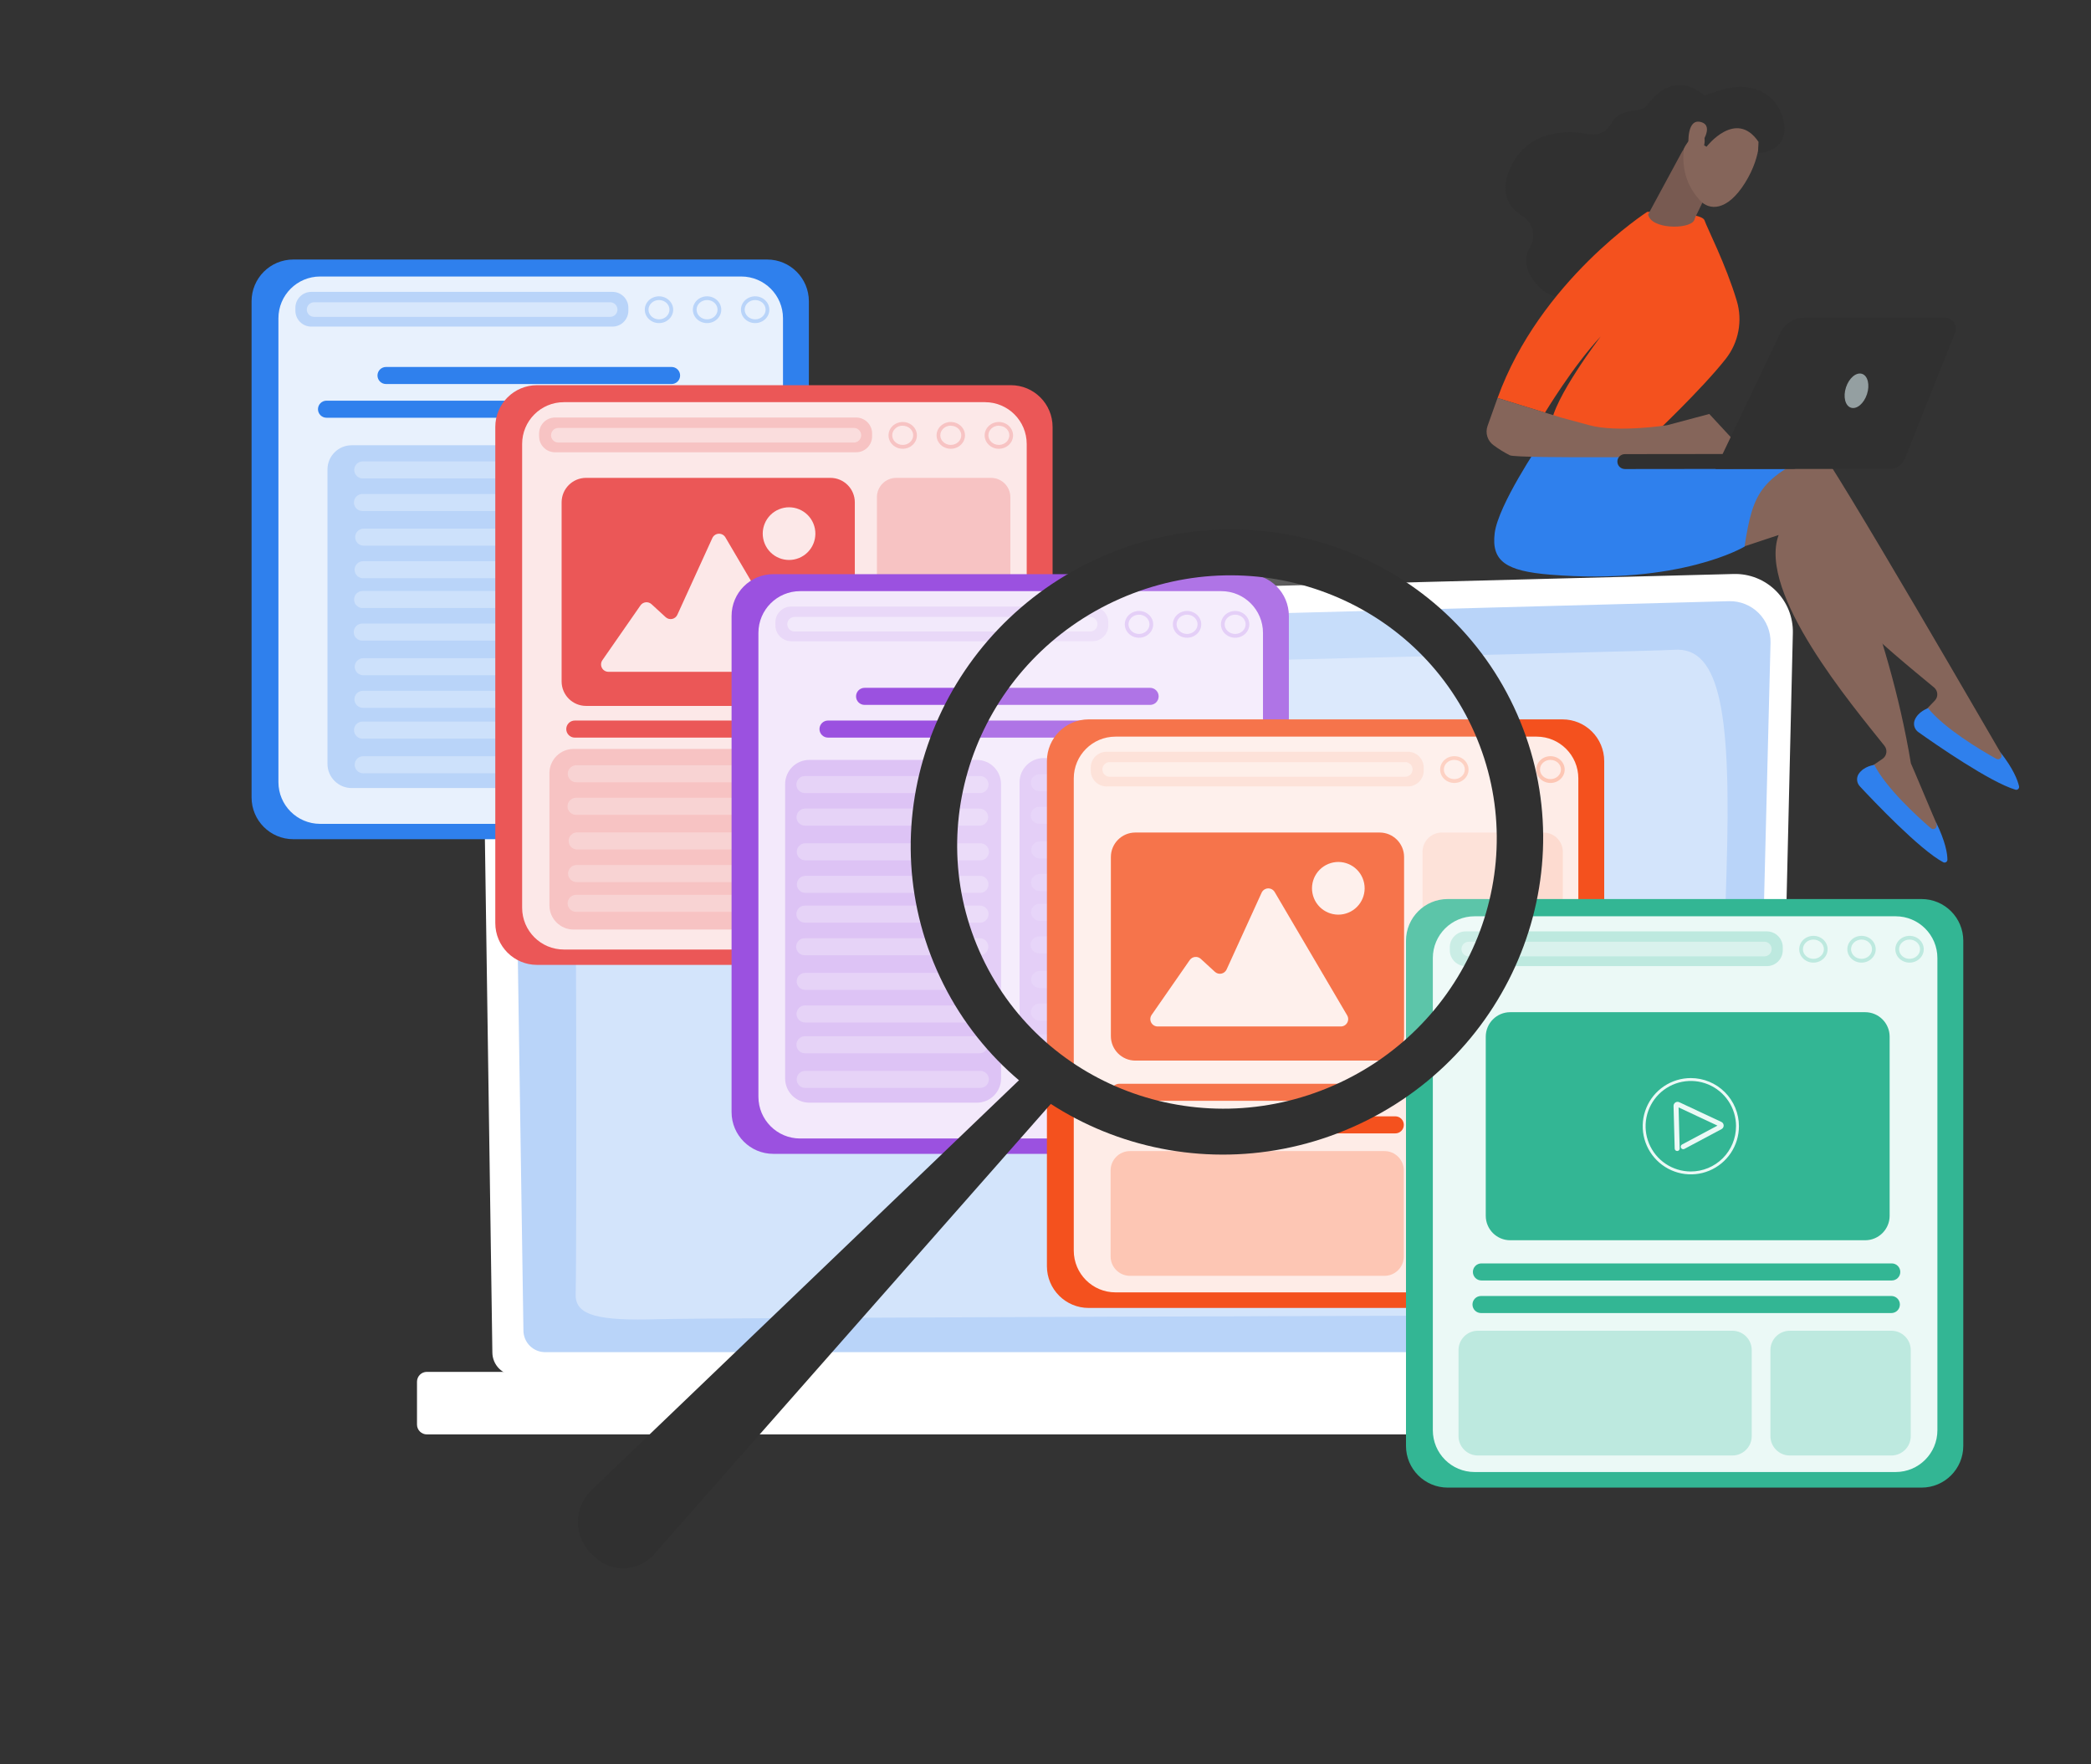 <?xml version="1.0" encoding="UTF-8" standalone="no"?>
<!DOCTYPE svg PUBLIC "-//W3C//DTD SVG 1.1//EN" "http://www.w3.org/Graphics/SVG/1.1/DTD/svg11.dtd">
<svg width="100%" height="100%" viewBox="0 0 640 540" version="1.1" xmlns="http://www.w3.org/2000/svg" xmlns:xlink="http://www.w3.org/1999/xlink" xml:space="preserve" xmlns:serif="http://www.serif.com/" style="fill-rule:evenodd;clip-rule:evenodd;stroke-linejoin:round;stroke-miterlimit:2;">
    <rect x="0" y="0" width="640" height="540" fill="#333333" stroke="none"/>
    <rect id="Artboard1" x="0" y="0" width="640" height="540" style="fill:none;"/>
    <g id="Artboard11" serif:id="Artboard1">
        <g>
            <g>
                <path d="M543.552,413.939C543.545,415.795 542.804,417.574 541.491,418.886C540.179,420.198 538.4,420.937 536.545,420.942L157.705,420.942C155.849,420.937 154.072,420.198 152.759,418.886C151.447,417.574 150.707,415.795 150.7,413.939L147.531,196.072C147.531,192.222 152.067,184.7 160.379,185.266L530.631,175.678C533.022,175.615 535.401,176.038 537.624,176.923C539.846,177.808 541.866,179.136 543.56,180.826C545.254,182.516 546.587,184.533 547.479,186.755C548.37,188.976 548.801,191.356 548.745,193.749L543.552,413.939Z" style="fill:white;fill-rule:nonzero;"/>
            </g>
            <path d="M536.626,407.218C536.622,408.976 535.923,410.66 534.681,411.903C533.44,413.146 531.758,413.847 530.002,413.853L166.834,413.853C165.078,413.848 163.396,413.147 162.154,411.905C160.913,410.662 160.213,408.979 160.207,407.221L157.232,209.447C157.583,197.545 168.01,193.269 174.33,193.531L529.18,184.002C530.861,183.958 532.534,184.256 534.096,184.879C535.658,185.501 537.078,186.435 538.268,187.623C539.459,188.812 540.396,190.23 541.022,191.791C541.648,193.353 541.95,195.026 541.91,196.708L536.626,407.218Z" style="fill:rgb(185,212,249);fill-rule:nonzero;"/>
            <path d="M163.546,273.484C163.414,273.483 163.289,273.43 163.195,273.338C163.102,273.245 163.049,273.12 163.048,272.988L162.146,211.557C162.164,207.466 163.422,204.189 165.89,201.831C170.376,197.528 177.398,197.746 177.698,197.757L291.02,194.713C291.085,194.711 291.151,194.722 291.212,194.746C291.274,194.769 291.33,194.805 291.377,194.85C291.425,194.895 291.464,194.95 291.49,195.01C291.517,195.07 291.532,195.135 291.533,195.201C291.535,195.266 291.524,195.332 291.5,195.393C291.477,195.455 291.441,195.511 291.396,195.559C291.351,195.607 291.297,195.645 291.237,195.672C291.177,195.698 291.112,195.713 291.046,195.715L177.695,198.757C177.38,198.742 170.765,198.542 166.582,202.556C164.32,204.725 163.163,207.752 163.145,211.552L164.046,272.965C164.047,273.031 164.036,273.096 164.012,273.157C163.987,273.218 163.952,273.274 163.906,273.322C163.86,273.369 163.806,273.407 163.745,273.433C163.685,273.459 163.62,273.474 163.554,273.475L163.546,273.484Z" style="fill:white;fill-rule:nonzero;"/>
            <path d="M176.197,396.245C176.577,379.898 176.436,235.146 175.499,222.64C174.563,210.134 194.017,207.794 223.889,206.388C253.761,204.982 505.805,199.411 512.294,198.883C526.882,197.704 529.901,219.516 528.443,266.884C527.345,302.472 525.528,361.094 524.691,388.051C524.573,391.911 522.959,395.573 520.192,398.264C517.424,400.954 513.72,402.463 509.861,402.47C449.209,402.635 216.75,403.301 201.274,403.764C183.466,404.298 176.047,402.727 176.197,396.245Z" style="fill:white;fill-opacity:0.37;fill-rule:nonzero;"/>
            <g>
                <path d="M571.252,419.884L130.653,419.884C128.984,419.884 127.631,421.238 127.631,422.908L127.631,436.003C127.631,437.673 128.984,439.027 130.653,439.027L571.252,439.027C572.921,439.027 574.274,437.673 574.274,436.003L574.274,422.908C574.274,421.238 572.921,419.884 571.252,419.884Z" style="fill:white;fill-rule:nonzero;"/>
            </g>
            <path d="M234.8,79.429L89.774,79.429C82.719,79.429 77,85.152 77,92.212L77,244.071C77,251.131 82.719,256.854 89.774,256.854L234.8,256.854C241.855,256.854 247.574,251.131 247.574,244.071L247.574,92.212C247.574,85.152 241.855,79.429 234.8,79.429Z" style="fill:rgb(47,128,237);fill-rule:nonzero;"/>
            <path d="M226.879,84.628L97.991,84.628C90.936,84.628 85.217,90.351 85.217,97.411L85.217,239.373C85.217,246.433 90.936,252.156 97.991,252.156L226.879,252.156C233.934,252.156 239.653,246.433 239.653,239.373L239.653,97.411C239.653,90.351 233.934,84.628 226.879,84.628Z" style="fill:rgb(232,241,253);fill-rule:nonzero;"/>
            <path d="M187.458,89.332L95.279,89.332C92.59,89.332 90.41,91.514 90.41,94.205L90.41,95.092C90.41,97.783 92.59,99.964 95.279,99.964L187.458,99.964C190.147,99.964 192.327,97.783 192.327,95.092L192.327,94.205C192.327,91.514 190.147,89.332 187.458,89.332Z" style="fill:rgb(185,212,249);fill-rule:nonzero;"/>
            <path d="M201.699,98.891C199.301,98.891 197.352,97.052 197.352,94.791C197.352,92.53 199.301,90.694 201.699,90.694C204.097,90.694 206.046,92.533 206.046,94.791C206.046,97.049 204.097,98.891 201.699,98.891ZM201.699,91.832C199.932,91.832 198.491,93.161 198.491,94.779C198.491,96.397 199.932,97.742 201.699,97.742C203.466,97.742 204.909,96.412 204.909,94.779C204.909,93.146 203.469,91.832 201.699,91.832Z" style="fill:rgb(185,212,249);fill-rule:nonzero;"/>
            <path d="M216.414,98.891C214.016,98.891 212.066,97.052 212.066,94.791C212.066,92.53 214.016,90.694 216.414,90.694C218.811,90.694 220.761,92.533 220.761,94.791C220.761,97.049 218.811,98.891 216.414,98.891ZM216.414,91.832C214.647,91.832 213.206,93.161 213.206,94.779C213.206,96.397 214.644,97.742 216.414,97.742C218.184,97.742 219.621,96.412 219.621,94.779C219.621,93.146 218.184,91.832 216.414,91.832Z" style="fill:rgb(185,212,249);fill-rule:nonzero;"/>
            <path d="M231.131,98.891C228.733,98.891 226.783,97.052 226.783,94.791C226.783,92.53 228.733,90.694 231.131,90.694C233.528,90.694 235.478,92.533 235.478,94.791C235.478,97.049 233.528,98.891 231.131,98.891ZM231.131,91.832C229.363,91.832 227.92,93.161 227.92,94.779C227.92,96.397 229.36,97.742 231.131,97.742C232.901,97.742 234.338,96.412 234.338,94.779C234.338,93.146 232.901,91.832 231.131,91.832Z" style="fill:rgb(185,212,249);fill-rule:nonzero;"/>
            <path d="M186.675,96.984L96.219,96.984C95.919,96.995 95.62,96.945 95.339,96.838C95.058,96.73 94.802,96.567 94.586,96.359C94.37,96.15 94.198,95.9 94.08,95.623C93.963,95.347 93.902,95.049 93.902,94.748C93.902,94.448 93.963,94.15 94.08,93.874C94.198,93.597 94.37,93.347 94.586,93.138C94.802,92.929 95.058,92.766 95.339,92.659C95.62,92.552 95.919,92.502 96.219,92.513L186.675,92.513C186.975,92.502 187.275,92.552 187.555,92.659C187.836,92.766 188.092,92.929 188.308,93.138C188.524,93.347 188.696,93.597 188.814,93.874C188.931,94.15 188.992,94.448 188.992,94.748C188.992,95.049 188.931,95.347 188.814,95.623C188.696,95.9 188.524,96.15 188.308,96.359C188.092,96.567 187.836,96.73 187.555,96.838C187.275,96.945 186.975,96.995 186.675,96.984Z" style="fill:white;fill-opacity:0.43;fill-rule:nonzero;"/>
            <path d="M225.532,127.856L99.934,127.856C99.591,127.856 99.252,127.788 98.935,127.657C98.619,127.526 98.331,127.333 98.089,127.091C97.846,126.848 97.654,126.56 97.523,126.244C97.392,125.927 97.324,125.587 97.324,125.244C97.324,124.901 97.392,124.562 97.523,124.245C97.654,123.928 97.846,123.64 98.089,123.398C98.331,123.155 98.619,122.963 98.935,122.832C99.252,122.7 99.591,122.633 99.934,122.633L225.532,122.633C226.224,122.633 226.887,122.908 227.377,123.398C227.866,123.887 228.141,124.552 228.141,125.244C228.141,125.937 227.866,126.601 227.377,127.091C226.887,127.58 226.224,127.856 225.532,127.856Z" style="fill:rgb(47,128,237);fill-rule:nonzero;"/>
            <path d="M205.554,117.54L118.147,117.54C117.455,117.54 116.791,117.264 116.301,116.775C115.812,116.285 115.537,115.621 115.537,114.928C115.537,114.235 115.812,113.571 116.301,113.082C116.791,112.592 117.455,112.317 118.147,112.317L205.554,112.317C206.247,112.317 206.91,112.592 207.4,113.082C207.889,113.571 208.164,114.235 208.164,114.928C208.164,115.621 207.889,116.285 207.4,116.775C206.91,117.264 206.247,117.54 205.554,117.54Z" style="fill:rgb(47,128,237);fill-rule:nonzero;"/>
            <path d="M218.406,136.282L107.635,136.282C103.546,136.282 100.23,139.6 100.23,143.692L100.23,233.784C100.23,237.877 103.546,241.194 107.635,241.194L218.406,241.194C222.495,241.194 225.811,237.877 225.811,233.784L225.811,143.692C225.811,139.6 222.495,136.282 218.406,136.282Z" style="fill:rgb(185,212,249);fill-rule:nonzero;"/>
            <path d="M214.65,146.439L111.028,146.439C110.335,146.439 109.672,146.164 109.182,145.674C108.693,145.185 108.418,144.52 108.418,143.828C108.418,143.135 108.693,142.471 109.182,141.981C109.672,141.492 110.335,141.216 111.028,141.216L214.65,141.216C215.342,141.216 216.006,141.492 216.495,141.981C216.984,142.471 217.259,143.135 217.259,143.828C217.259,144.52 216.984,145.185 216.495,145.674C216.006,146.164 215.342,146.439 214.65,146.439Z" style="fill:rgb(232,241,253);fill-opacity:0.43;fill-rule:nonzero;"/>
            <path d="M214.55,156.414L110.934,156.414C110.242,156.414 109.578,156.138 109.089,155.649C108.599,155.159 108.324,154.495 108.324,153.802C108.324,153.109 108.599,152.445 109.089,151.956C109.578,151.466 110.242,151.191 110.934,151.191L214.55,151.191C215.242,151.191 215.906,151.466 216.395,151.956C216.885,152.445 217.16,153.109 217.16,153.802C217.16,154.495 216.885,155.159 216.395,155.649C215.906,156.138 215.242,156.414 214.55,156.414Z" style="fill:rgb(232,241,253);fill-opacity:0.43;fill-rule:nonzero;"/>
            <path d="M214.845,167.016L111.232,167.016C110.555,166.993 109.913,166.707 109.441,166.22C108.97,165.732 108.707,165.081 108.707,164.403C108.707,163.724 108.97,163.073 109.441,162.585C109.913,162.098 110.555,161.812 111.232,161.79L214.845,161.79C215.522,161.812 216.164,162.098 216.636,162.585C217.107,163.073 217.37,163.724 217.37,164.403C217.37,165.081 217.107,165.732 216.636,166.22C216.164,166.707 215.522,166.993 214.845,167.016Z" style="fill:rgb(232,241,253);fill-opacity:0.43;fill-rule:nonzero;"/>
            <path d="M214.759,176.987L111.137,176.987C110.445,176.987 109.781,176.712 109.292,176.222C108.802,175.732 108.527,175.068 108.527,174.375C108.527,173.683 108.802,173.018 109.292,172.529C109.781,172.039 110.445,171.764 111.137,171.764L214.759,171.764C215.451,171.764 216.115,172.039 216.604,172.529C217.094,173.018 217.369,173.683 217.369,174.375C217.369,175.068 217.094,175.732 216.604,176.222C216.115,176.712 215.451,176.987 214.759,176.987Z" style="fill:rgb(232,241,253);fill-opacity:0.43;fill-rule:nonzero;"/>
            <path d="M214.601,186.103L110.979,186.103C110.287,186.103 109.623,185.828 109.133,185.338C108.644,184.849 108.369,184.184 108.369,183.492C108.369,182.799 108.644,182.135 109.133,181.645C109.623,181.156 110.287,180.88 110.979,180.88L214.601,180.88C215.293,180.88 215.957,181.156 216.446,181.645C216.936,182.135 217.211,182.799 217.211,183.492C217.211,184.184 216.936,184.849 216.446,185.338C215.957,185.828 215.293,186.103 214.601,186.103Z" style="fill:rgb(232,241,253);fill-opacity:0.43;fill-rule:nonzero;"/>
            <path d="M214.505,196.075L110.871,196.075C110.179,196.075 109.515,195.799 109.026,195.31C108.537,194.82 108.262,194.156 108.262,193.463C108.262,192.77 108.537,192.106 109.026,191.616C109.515,191.127 110.179,190.852 110.871,190.852L214.505,190.852C215.197,190.852 215.861,191.127 216.351,191.616C216.84,192.106 217.115,192.77 217.115,193.463C217.115,194.156 216.84,194.82 216.351,195.31C215.861,195.799 215.197,196.075 214.505,196.075Z" style="fill:rgb(232,241,253);fill-opacity:0.43;fill-rule:nonzero;"/>
            <path d="M214.804,206.676L111.182,206.676C110.49,206.676 109.826,206.401 109.337,205.912C108.847,205.422 108.572,204.758 108.572,204.065C108.572,203.372 108.847,202.708 109.337,202.218C109.826,201.729 110.49,201.454 111.182,201.454L214.804,201.454C215.496,201.454 216.16,201.729 216.649,202.218C217.139,202.708 217.414,203.372 217.414,204.065C217.414,204.758 217.139,205.422 216.649,205.912C216.16,206.401 215.496,206.676 214.804,206.676Z" style="fill:rgb(232,241,253);fill-opacity:0.43;fill-rule:nonzero;"/>
            <path d="M214.708,216.648L111.086,216.648C110.394,216.648 109.73,216.373 109.241,215.883C108.752,215.393 108.477,214.729 108.477,214.036C108.477,213.344 108.752,212.679 109.241,212.19C109.73,211.7 110.394,211.425 111.086,211.425L214.708,211.425C215.4,211.425 216.064,211.7 216.554,212.19C217.043,212.679 217.318,213.344 217.318,214.036C217.318,214.729 217.043,215.393 216.554,215.883C216.064,216.373 215.4,216.648 214.708,216.648Z" style="fill:rgb(232,241,253);fill-opacity:0.43;fill-rule:nonzero;"/>
            <path d="M214.501,226.074L110.873,226.074C110.195,226.051 109.553,225.766 109.082,225.278C108.611,224.791 108.348,224.139 108.348,223.461C108.348,222.783 108.611,222.131 109.082,221.643C109.553,221.156 110.195,220.871 110.873,220.848L214.492,220.848C214.842,220.836 215.191,220.895 215.518,221.021C215.845,221.147 216.144,221.338 216.396,221.581C216.647,221.825 216.848,222.117 216.985,222.44C217.121,222.763 217.192,223.11 217.192,223.461C217.192,223.811 217.121,224.159 216.985,224.481C216.848,224.804 216.647,225.096 216.396,225.34C216.144,225.584 215.845,225.775 215.518,225.901C215.191,226.027 214.842,226.085 214.492,226.074L214.501,226.074Z" style="fill:rgb(232,241,253);fill-opacity:0.43;fill-rule:nonzero;"/>
            <path d="M214.797,236.673L111.166,236.673C110.474,236.673 109.81,236.398 109.321,235.908C108.832,235.418 108.557,234.754 108.557,234.061C108.557,233.369 108.832,232.704 109.321,232.215C109.81,231.725 110.474,231.45 111.166,231.45L214.785,231.45C215.478,231.45 216.141,231.725 216.631,232.215C217.12,232.704 217.395,233.369 217.395,234.061C217.395,234.754 217.12,235.418 216.631,235.908C216.141,236.398 215.478,236.673 214.785,236.673L214.797,236.673Z" style="fill:rgb(232,241,253);fill-opacity:0.43;fill-rule:nonzero;"/>
            <path d="M172.032,248.734C171.962,248.821 171.868,248.887 171.761,248.922C171.655,248.958 171.54,248.962 171.431,248.935C171.322,248.908 171.223,248.85 171.146,248.768C171.069,248.687 171.017,248.585 170.996,248.474C170.813,247.711 170.604,246.945 170.374,246.19C170.351,246.115 170.343,246.035 170.35,245.957C170.358,245.878 170.381,245.802 170.417,245.732C170.454,245.662 170.505,245.6 170.566,245.55C170.626,245.5 170.696,245.462 170.772,245.438C170.847,245.415 170.927,245.407 171.005,245.415C171.084,245.422 171.16,245.445 171.23,245.482C171.299,245.519 171.361,245.569 171.412,245.63C171.462,245.691 171.5,245.761 171.523,245.836C171.762,246.615 171.977,247.407 172.165,248.194C172.187,248.288 172.187,248.386 172.164,248.48C172.141,248.574 172.096,248.661 172.032,248.734Z" style="fill:rgb(93,156,241);fill-rule:nonzero;"/>
            <path d="M157.348,226.424C157.25,226.541 157.11,226.615 156.959,226.631C156.807,226.647 156.655,226.604 156.535,226.51C155.905,226.038 155.251,225.579 154.597,225.148C154.531,225.105 154.474,225.049 154.43,224.984C154.386,224.918 154.355,224.845 154.339,224.768C154.323,224.69 154.322,224.611 154.337,224.533C154.352,224.455 154.382,224.382 154.425,224.316C154.468,224.25 154.524,224.193 154.589,224.148C154.655,224.104 154.728,224.073 154.805,224.057C154.882,224.041 154.962,224.04 155.04,224.055C155.117,224.07 155.191,224.1 155.257,224.143C155.931,224.588 156.606,225.06 157.257,225.546C157.384,225.642 157.468,225.785 157.491,225.943C157.513,226.101 157.473,226.261 157.378,226.389L157.348,226.424Z" style="fill:rgb(93,156,241);fill-rule:nonzero;"/>
            <path d="M309.396,117.893L164.37,117.893C157.315,117.893 151.596,123.616 151.596,130.676L151.596,282.535C151.596,289.595 157.315,295.318 164.37,295.318L309.396,295.318C316.451,295.318 322.17,289.595 322.17,282.535L322.17,130.676C322.17,123.616 316.451,117.893 309.396,117.893Z" style="fill:rgb(235,87,87);fill-rule:nonzero;"/>
            <path d="M301.474,123.093L172.587,123.093C165.532,123.093 159.812,128.816 159.812,135.876L159.812,277.837C159.812,284.897 165.532,290.62 172.587,290.62L301.474,290.62C308.529,290.62 314.249,284.897 314.249,277.837L314.249,135.876C314.249,128.816 308.529,123.093 301.474,123.093Z" style="fill:rgb(252,232,232);fill-rule:nonzero;"/>
            <path d="M262.057,127.794L169.875,127.794C167.186,127.794 165.006,129.975 165.006,132.666L165.006,133.553C165.006,136.244 167.186,138.425 169.875,138.425L262.057,138.425C264.746,138.425 266.926,136.244 266.926,133.553L266.926,132.666C266.926,129.975 264.746,127.794 262.057,127.794Z" style="fill:rgb(247,195,195);fill-rule:nonzero;"/>
            <path d="M276.297,137.355C273.899,137.355 271.949,135.516 271.949,133.255C271.949,130.995 273.899,129.158 276.297,129.158C278.694,129.158 280.644,130.998 280.644,133.255C280.644,135.513 278.691,137.355 276.297,137.355ZM276.297,130.281C274.529,130.281 273.086,131.611 273.086,133.229C273.086,134.847 274.526,136.176 276.297,136.176C278.067,136.176 279.504,134.85 279.504,133.229C279.504,131.608 278.064,130.308 276.297,130.308L276.297,130.281Z" style="fill:rgb(247,195,195);fill-rule:nonzero;"/>
            <path d="M291.01,137.355C288.612,137.355 286.662,135.516 286.662,133.255C286.662,130.995 288.612,129.158 291.01,129.158C293.407,129.158 295.357,130.998 295.357,133.255C295.357,135.513 293.407,137.355 291.01,137.355ZM291.01,130.281C289.242,130.281 287.802,131.611 287.802,133.229C287.802,134.847 289.242,136.176 291.01,136.176C292.777,136.176 294.22,134.85 294.22,133.229C294.22,131.608 292.78,130.308 291.01,130.308L291.01,130.281Z" style="fill:rgb(247,195,195);fill-rule:nonzero;"/>
            <path d="M305.724,137.355C303.327,137.355 301.377,135.516 301.377,133.255C301.377,130.995 303.327,129.158 305.724,129.158C308.122,129.158 310.072,130.998 310.072,133.255C310.072,135.513 308.122,137.355 305.724,137.355ZM305.724,130.281C303.957,130.281 302.517,131.611 302.517,133.229C302.517,134.847 303.957,136.176 305.724,136.176C307.492,136.176 308.935,134.85 308.935,133.229C308.935,131.608 307.495,130.308 305.724,130.308L305.724,130.281Z" style="fill:rgb(247,195,195);fill-rule:nonzero;"/>
            <path d="M261.271,135.448L170.815,135.448C170.236,135.427 169.688,135.182 169.287,134.766C168.885,134.349 168.66,133.792 168.66,133.213C168.66,132.633 168.885,132.077 169.287,131.66C169.688,131.243 170.236,130.998 170.815,130.977L261.271,130.977C261.571,130.966 261.87,131.016 262.151,131.123C262.431,131.231 262.687,131.394 262.904,131.602C263.12,131.811 263.292,132.061 263.409,132.338C263.527,132.614 263.587,132.912 263.587,133.213C263.587,133.513 263.527,133.811 263.409,134.087C263.292,134.364 263.12,134.614 262.904,134.823C262.687,135.032 262.431,135.195 262.151,135.302C261.87,135.409 261.571,135.459 261.271,135.448Z" style="fill:white;fill-opacity:0.43;fill-rule:nonzero;"/>
            <path d="M257.706,229.224L175.571,229.224C171.481,229.224 168.166,232.542 168.166,236.634L168.166,277.097C168.166,281.189 171.481,284.507 175.571,284.507L257.706,284.507C261.796,284.507 265.111,281.189 265.111,277.097L265.111,236.634C265.111,232.542 261.796,229.224 257.706,229.224Z" style="fill:rgb(247,195,195);fill-rule:nonzero;"/>
            <path d="M260.001,239.429L176.387,239.429C175.695,239.429 175.031,239.153 174.542,238.664C174.052,238.174 173.777,237.51 173.777,236.817C173.777,236.125 174.052,235.46 174.542,234.971C175.031,234.481 175.695,234.206 176.387,234.206L260.001,234.206C260.693,234.206 261.357,234.481 261.846,234.971C262.336,235.46 262.611,236.125 262.611,236.817C262.611,237.51 262.336,238.174 261.846,238.664C261.357,239.153 260.693,239.429 260.001,239.429Z" style="fill:rgb(252,232,232);fill-opacity:0.43;fill-rule:nonzero;"/>
            <path d="M259.925,249.403L176.311,249.403C175.619,249.403 174.955,249.128 174.466,248.638C173.976,248.148 173.701,247.484 173.701,246.791C173.701,246.099 173.976,245.435 174.466,244.945C174.955,244.455 175.619,244.18 176.311,244.18L259.925,244.18C260.617,244.18 261.281,244.455 261.77,244.945C262.259,245.435 262.534,246.099 262.534,246.791C262.534,247.484 262.259,248.148 261.77,248.638C261.281,249.128 260.617,249.403 259.925,249.403Z" style="fill:rgb(252,232,232);fill-opacity:0.43;fill-rule:nonzero;"/>
            <path d="M260.165,259.996L176.554,259.996C175.877,259.973 175.235,259.688 174.764,259.2C174.293,258.713 174.029,258.061 174.029,257.383C174.029,256.705 174.293,256.053 174.764,255.566C175.235,255.078 175.877,254.793 176.554,254.77L260.165,254.77C260.515,254.758 260.865,254.817 261.192,254.943C261.519,255.069 261.817,255.26 262.069,255.504C262.321,255.747 262.521,256.039 262.658,256.362C262.795,256.685 262.866,257.032 262.866,257.383C262.866,257.734 262.795,258.081 262.658,258.404C262.521,258.727 262.321,259.019 262.069,259.263C261.817,259.506 261.519,259.697 261.192,259.823C260.865,259.949 260.515,260.008 260.165,259.996Z" style="fill:rgb(252,232,232);fill-opacity:0.43;fill-rule:nonzero;"/>
            <path d="M260.089,269.976L176.475,269.976C175.783,269.976 175.119,269.701 174.63,269.211C174.14,268.721 173.865,268.057 173.865,267.365C173.865,266.672 174.14,266.008 174.63,265.518C175.119,265.028 175.783,264.753 176.475,264.753L260.089,264.753C260.781,264.753 261.445,265.028 261.934,265.518C262.424,266.008 262.698,266.672 262.698,267.365C262.698,268.057 262.424,268.721 261.934,269.211C261.445,269.701 260.781,269.976 260.089,269.976Z" style="fill:rgb(252,232,232);fill-opacity:0.43;fill-rule:nonzero;"/>
            <path d="M259.96,279.093L176.346,279.093C175.654,279.093 174.99,278.817 174.501,278.328C174.011,277.838 173.736,277.174 173.736,276.481C173.736,275.788 174.011,275.124 174.501,274.635C174.99,274.145 175.654,273.87 176.346,273.87L259.96,273.87C260.652,273.87 261.316,274.145 261.805,274.635C262.295,275.124 262.57,275.788 262.57,276.481C262.57,277.174 262.295,277.838 261.805,278.328C261.316,278.817 260.652,279.093 259.96,279.093Z" style="fill:rgb(252,232,232);fill-opacity:0.43;fill-rule:nonzero;"/>
            <path d="M303.319,146.257L274.322,146.257C271.05,146.257 268.398,148.91 268.398,152.184L268.398,195.768C268.398,199.042 271.05,201.695 274.322,201.695L303.319,201.695C306.59,201.695 309.242,199.042 309.242,195.768L309.242,152.184C309.242,148.91 306.59,146.257 303.319,146.257Z" style="fill:rgb(247,195,195);fill-rule:nonzero;"/>
            <path d="M303.319,206.606L274.322,206.606C271.05,206.606 268.398,209.259 268.398,212.533L268.398,278.58C268.398,281.853 271.05,284.507 274.322,284.507L303.319,284.507C306.59,284.507 309.242,281.853 309.242,278.58L309.242,212.533C309.242,209.259 306.59,206.606 303.319,206.606Z" style="fill:rgb(232,241,253);fill-rule:nonzero;"/>
            <path d="M259.027,225.758L175.928,225.758C175.236,225.758 174.572,225.483 174.083,224.993C173.593,224.504 173.318,223.839 173.318,223.147C173.318,222.454 173.593,221.79 174.083,221.3C174.572,220.811 175.236,220.535 175.928,220.535L259.027,220.535C259.719,220.535 260.382,220.811 260.872,221.3C261.361,221.79 261.636,222.454 261.636,223.147C261.636,223.839 261.361,224.504 260.872,224.993C260.382,225.483 259.719,225.758 259.027,225.758Z" style="fill:rgb(235,87,87);fill-rule:nonzero;"/>
            <path d="M254.148,146.257L179.385,146.257C175.248,146.257 171.895,149.612 171.895,153.752L171.895,208.563C171.895,212.702 175.248,216.058 179.385,216.058L254.148,216.058C258.284,216.058 261.638,212.702 261.638,208.563L261.638,153.752C261.638,149.612 258.284,146.257 254.148,146.257Z" style="fill:rgb(235,87,87);fill-rule:nonzero;"/>
            <path d="M186.224,205.618L242.272,205.618C242.669,205.618 243.06,205.512 243.403,205.312C243.747,205.112 244.031,204.825 244.229,204.479C244.426,204.134 244.529,203.743 244.526,203.345C244.524,202.947 244.417,202.557 244.216,202.214L222.025,164.469C221.817,164.113 221.514,163.821 221.151,163.625C220.788,163.429 220.378,163.337 219.966,163.358C219.554,163.379 219.155,163.514 218.814,163.746C218.473,163.978 218.202,164.3 218.031,164.675L207.316,188.169C207.168,188.494 206.946,188.778 206.668,189C206.389,189.221 206.062,189.374 205.713,189.445C205.364,189.515 205.003,189.502 204.661,189.407C204.318,189.311 204.002,189.136 203.74,188.894L199.408,184.918C199.17,184.701 198.889,184.537 198.583,184.437C198.277,184.338 197.953,184.305 197.633,184.34C197.313,184.376 197.004,184.48 196.728,184.645C196.451,184.809 196.213,185.031 196.029,185.296L184.371,202.07C184.137,202.408 183.999,202.805 183.973,203.217C183.947,203.628 184.035,204.039 184.226,204.404C184.416,204.77 184.703,205.076 185.056,205.29C185.408,205.504 185.812,205.618 186.224,205.618Z" style="fill:rgb(252,232,232);fill-rule:nonzero;"/>
            <path d="M244.592,170.775C248.703,169.071 250.655,164.356 248.952,160.243C247.25,156.129 242.537,154.176 238.427,155.88C234.316,157.584 232.365,162.299 234.067,166.412C235.77,170.526 240.482,172.479 244.592,170.775Z" style="fill:rgb(252,232,232);fill-rule:nonzero;"/>
            <path d="M381.714,175.731L236.688,175.731C229.633,175.731 223.914,181.454 223.914,188.514L223.914,340.373C223.914,347.433 229.633,353.156 236.688,353.156L381.714,353.156C388.769,353.156 394.488,347.433 394.488,340.373L394.488,188.514C394.488,181.454 388.769,175.731 381.714,175.731Z" style="fill:rgb(155,81,224);fill-rule:nonzero;"/>
            <path d="M373.793,180.93L244.905,180.93C237.85,180.93 232.131,186.654 232.131,193.714L232.131,335.675C232.131,342.735 237.85,348.458 244.905,348.458L373.793,348.458C380.848,348.458 386.567,342.735 386.567,335.675L386.567,193.714C386.567,186.654 380.848,180.93 373.793,180.93Z" style="fill:rgb(243,233,251);fill-rule:nonzero;"/>
            <path d="M334.372,185.632L242.193,185.632C239.504,185.632 237.324,187.813 237.324,190.504L237.324,191.391C237.324,194.082 239.504,196.263 242.193,196.263L334.372,196.263C337.061,196.263 339.241,194.082 339.241,191.391L339.241,190.504C339.241,187.813 337.061,185.632 334.372,185.632Z" style="fill:rgb(221,195,245);fill-opacity:0.43;fill-rule:nonzero;"/>
            <path d="M348.616,195.193C346.218,195.193 344.266,193.354 344.266,191.093C344.266,188.833 346.218,186.996 348.616,186.996C351.014,186.996 352.963,188.836 352.963,191.093C352.963,193.351 351.011,195.193 348.616,195.193ZM348.616,188.134C346.849,188.134 345.405,189.463 345.405,191.082C345.405,192.7 346.846,194.029 348.616,194.029C350.386,194.029 351.824,192.703 351.824,191.082C351.824,189.46 350.383,188.134 348.616,188.134Z" style="fill:rgb(221,195,245);fill-rule:nonzero;"/>
            <path d="M363.328,195.193C360.93,195.193 358.98,193.354 358.98,191.093C358.98,188.833 360.93,186.996 363.328,186.996C365.725,186.996 367.675,188.836 367.675,191.093C367.675,193.351 365.725,195.193 363.328,195.193ZM363.328,188.134C361.561,188.134 360.12,189.463 360.12,191.082C360.12,192.7 361.561,194.029 363.328,194.029C365.095,194.029 366.538,192.703 366.538,191.082C366.538,189.46 365.098,188.134 363.328,188.134Z" style="fill:rgb(221,195,245);fill-rule:nonzero;"/>
            <path d="M378.043,195.193C375.645,195.193 373.695,193.354 373.695,191.093C373.695,188.833 375.645,186.996 378.043,186.996C380.44,186.996 382.39,188.836 382.39,191.093C382.39,193.351 380.44,195.193 378.043,195.193ZM378.043,188.134C376.275,188.134 374.835,189.463 374.835,191.082C374.835,192.7 376.273,194.029 378.043,194.029C379.813,194.029 381.253,192.703 381.253,191.082C381.253,189.46 379.813,188.134 378.043,188.134Z" style="fill:rgb(221,195,245);fill-rule:nonzero;"/>
            <path d="M333.589,193.286L243.121,193.286C242.543,193.265 241.995,193.02 241.593,192.603C241.191,192.186 240.967,191.63 240.967,191.051C240.967,190.471 241.191,189.915 241.593,189.498C241.995,189.081 242.543,188.836 243.121,188.815L333.589,188.815C333.889,188.804 334.189,188.854 334.469,188.961C334.75,189.069 335.006,189.232 335.222,189.44C335.438,189.649 335.61,189.899 335.728,190.176C335.845,190.452 335.906,190.75 335.906,191.051C335.906,191.351 335.845,191.649 335.728,191.925C335.61,192.202 335.438,192.452 335.222,192.661C335.006,192.87 334.75,193.032 334.469,193.14C334.189,193.247 333.889,193.297 333.589,193.286Z" style="fill:white;fill-opacity:0.43;fill-rule:nonzero;"/>
            <path d="M365.296,225.758L253.43,225.758C252.738,225.758 252.074,225.483 251.585,224.993C251.095,224.504 250.82,223.839 250.82,223.147C250.82,222.454 251.095,221.79 251.585,221.3C252.074,220.811 252.738,220.535 253.43,220.535L365.296,220.535C365.988,220.535 366.652,220.811 367.141,221.3C367.631,221.79 367.906,222.454 367.906,223.147C367.906,223.839 367.631,224.504 367.141,224.993C366.652,225.483 365.988,225.758 365.296,225.758Z" style="fill:rgb(155,81,224);fill-rule:nonzero;"/>
            <path d="M352.023,215.746L264.621,215.746C263.929,215.746 263.265,215.471 262.776,214.981C262.287,214.491 262.012,213.827 262.012,213.134C262.012,212.442 262.287,211.778 262.776,211.288C263.265,210.798 263.929,210.523 264.621,210.523L352.023,210.523C352.715,210.523 353.379,210.798 353.868,211.288C354.358,211.778 354.633,212.442 354.633,213.134C354.633,213.827 354.358,214.491 353.868,214.981C353.379,215.471 352.715,215.746 352.023,215.746Z" style="fill:rgb(155,81,224);fill-rule:nonzero;"/>
            <path d="M298.989,232.585L247.715,232.585C243.626,232.585 240.311,235.902 240.311,239.995L240.311,330.086C240.311,334.179 243.626,337.496 247.715,337.496L298.989,337.496C303.078,337.496 306.394,334.179 306.394,330.086L306.394,239.995C306.394,235.902 303.078,232.585 298.989,232.585Z" style="fill:rgb(221,195,245);fill-rule:nonzero;"/>
            <path d="M299.966,242.742L246.36,242.742C245.668,242.742 245.004,242.466 244.514,241.977C244.025,241.487 243.75,240.823 243.75,240.13C243.75,239.438 244.025,238.773 244.514,238.284C245.004,237.794 245.668,237.519 246.36,237.519L299.966,237.519C300.658,237.519 301.322,237.794 301.811,238.284C302.301,238.773 302.576,239.438 302.576,240.13C302.576,240.823 302.301,241.487 301.811,241.977C301.322,242.466 300.658,242.742 299.966,242.742Z" style="fill:rgb(243,233,251);fill-opacity:0.43;fill-rule:nonzero;"/>
            <path d="M299.922,252.716L246.316,252.716C245.639,252.693 244.997,252.408 244.525,251.92C244.054,251.433 243.791,250.781 243.791,250.103C243.791,249.425 244.054,248.773 244.525,248.285C244.997,247.798 245.639,247.513 246.316,247.49L299.922,247.49C300.599,247.513 301.241,247.798 301.713,248.285C302.184,248.773 302.447,249.425 302.447,250.103C302.447,250.781 302.184,251.433 301.713,251.92C301.241,252.408 300.599,252.693 299.922,252.716Z" style="fill:rgb(243,233,251);fill-opacity:0.43;fill-rule:nonzero;"/>
            <path d="M300.085,263.315L246.479,263.315C245.787,263.315 245.123,263.04 244.633,262.55C244.144,262.06 243.869,261.396 243.869,260.703C243.869,260.011 244.144,259.347 244.633,258.857C245.123,258.367 245.787,258.092 246.479,258.092L300.085,258.092C300.777,258.092 301.441,258.367 301.93,258.857C302.42,259.347 302.695,260.011 302.695,260.703C302.695,261.396 302.42,262.06 301.93,262.55C301.441,263.04 300.777,263.315 300.085,263.315Z" style="fill:rgb(243,233,251);fill-opacity:0.43;fill-rule:nonzero;"/>
            <path d="M300.032,273.289L246.425,273.289C245.748,273.266 245.106,272.981 244.635,272.493C244.164,272.006 243.9,271.354 243.9,270.676C243.9,269.998 244.164,269.346 244.635,268.859C245.106,268.371 245.748,268.086 246.425,268.063L300.032,268.063C300.709,268.086 301.351,268.371 301.822,268.859C302.293,269.346 302.556,269.998 302.556,270.676C302.556,271.354 302.293,272.006 301.822,272.493C301.351,272.981 300.709,273.266 300.032,273.289Z" style="fill:rgb(243,233,251);fill-opacity:0.43;fill-rule:nonzero;"/>
            <path d="M299.966,282.397L246.36,282.397C245.668,282.397 245.004,282.122 244.514,281.632C244.025,281.142 243.75,280.478 243.75,279.785C243.75,279.093 244.025,278.428 244.514,277.939C245.004,277.449 245.668,277.174 246.36,277.174L299.966,277.174C300.658,277.174 301.322,277.449 301.811,277.939C302.301,278.428 302.576,279.093 302.576,279.785C302.576,280.478 302.301,281.142 301.811,281.632C301.322,282.122 300.658,282.397 299.966,282.397Z" style="fill:rgb(243,233,251);fill-opacity:0.43;fill-rule:nonzero;"/>
            <path d="M299.896,292.377L246.289,292.377C245.597,292.377 244.933,292.102 244.444,291.612C243.955,291.122 243.68,290.458 243.68,289.765C243.68,289.073 243.955,288.408 244.444,287.919C244.933,287.429 245.597,287.154 246.289,287.154L299.896,287.154C300.588,287.154 301.251,287.429 301.741,287.919C302.23,288.408 302.505,289.073 302.505,289.765C302.505,290.458 302.23,291.122 301.741,291.612C301.251,292.102 300.588,292.377 299.896,292.377Z" style="fill:rgb(243,233,251);fill-opacity:0.43;fill-rule:nonzero;"/>
            <path d="M300.056,302.979L246.449,302.979C245.757,302.979 245.094,302.704 244.604,302.214C244.115,301.724 243.84,301.06 243.84,300.367C243.84,299.675 244.115,299.01 244.604,298.521C245.094,298.031 245.757,297.756 246.449,297.756L300.056,297.756C300.748,297.756 301.412,298.031 301.901,298.521C302.39,299.01 302.665,299.675 302.665,300.367C302.665,301.06 302.39,301.724 301.901,302.214C301.412,302.704 300.748,302.979 300.056,302.979Z" style="fill:rgb(243,233,251);fill-opacity:0.43;fill-rule:nonzero;"/>
            <path d="M300.005,312.95L246.399,312.95C245.707,312.95 245.043,312.675 244.553,312.185C244.064,311.695 243.789,311.031 243.789,310.338C243.789,309.646 244.064,308.982 244.553,308.492C245.043,308.002 245.707,307.727 246.399,307.727L300.005,307.727C300.697,307.727 301.361,308.002 301.85,308.492C302.34,308.982 302.615,309.646 302.615,310.338C302.615,311.031 302.34,311.695 301.85,312.185C301.361,312.675 300.697,312.95 300.005,312.95Z" style="fill:rgb(243,233,251);fill-opacity:0.43;fill-rule:nonzero;"/>
            <path d="M299.893,322.376L246.287,322.376C245.609,322.353 244.967,322.068 244.496,321.58C244.025,321.093 243.762,320.441 243.762,319.763C243.762,319.085 244.025,318.433 244.496,317.946C244.967,317.458 245.609,317.173 246.287,317.15L299.893,317.15C300.57,317.173 301.212,317.458 301.683,317.946C302.154,318.433 302.418,319.085 302.418,319.763C302.418,320.441 302.154,321.093 301.683,321.58C301.212,322.068 300.57,322.353 299.893,322.376Z" style="fill:rgb(243,233,251);fill-opacity:0.43;fill-rule:nonzero;"/>
            <path d="M300.056,332.975L246.449,332.975C245.757,332.975 245.094,332.7 244.604,332.21C244.115,331.72 243.84,331.056 243.84,330.364C243.84,329.671 244.115,329.007 244.604,328.517C245.094,328.027 245.757,327.752 246.449,327.752L300.056,327.752C300.748,327.752 301.412,328.027 301.901,328.517C302.39,329.007 302.665,329.671 302.665,330.364C302.665,331.056 302.39,331.72 301.901,332.21C301.412,332.7 300.748,332.975 300.056,332.975Z" style="fill:rgb(243,233,251);fill-opacity:0.43;fill-rule:nonzero;"/>
            <path d="M370.739,232.013L319.465,232.013C315.376,232.013 312.061,235.33 312.061,239.423L312.061,329.515C312.061,333.607 315.376,336.925 319.465,336.925L370.739,336.925C374.828,336.925 378.144,333.607 378.144,329.515L378.144,239.423C378.144,235.33 374.828,232.013 370.739,232.013Z" style="fill:rgb(221,195,245);fill-rule:nonzero;"/>
            <g opacity="0.43">
                <path d="M371.724,242.173L318.117,242.173C317.425,242.173 316.762,241.898 316.272,241.408C315.783,240.918 315.508,240.254 315.508,239.561C315.508,238.869 315.783,238.204 316.272,237.715C316.762,237.225 317.425,236.95 318.117,236.95L371.724,236.95C372.416,236.95 373.08,237.225 373.569,237.715C374.058,238.204 374.333,238.869 374.333,239.561C374.333,240.254 374.058,240.918 373.569,241.408C373.08,241.898 372.416,242.173 371.724,242.173Z" style="fill:rgb(243,233,251);fill-opacity:0.43;fill-rule:nonzero;"/>
                <path d="M371.673,252.144L318.067,252.144C317.375,252.144 316.711,251.869 316.221,251.379C315.732,250.889 315.457,250.225 315.457,249.533C315.457,248.84 315.732,248.176 316.221,247.686C316.711,247.196 317.375,246.921 318.067,246.921L371.673,246.921C372.365,246.921 373.029,247.196 373.518,247.686C374.008,248.176 374.283,248.84 374.283,249.533C374.283,250.225 374.008,250.889 373.518,251.379C373.029,251.869 372.365,252.144 371.673,252.144Z" style="fill:rgb(243,233,251);fill-opacity:0.43;fill-rule:nonzero;"/>
                <path d="M371.835,262.746L318.229,262.746C317.537,262.746 316.873,262.471 316.383,261.981C315.894,261.491 315.619,260.827 315.619,260.135C315.619,259.442 315.894,258.778 316.383,258.288C316.873,257.798 317.537,257.523 318.229,257.523L371.835,257.523C372.527,257.523 373.191,257.798 373.68,258.288C374.17,258.778 374.445,259.442 374.445,260.135C374.445,260.827 374.17,261.491 373.68,261.981C373.191,262.471 372.527,262.746 371.835,262.746Z" style="fill:rgb(243,233,251);fill-opacity:0.43;fill-rule:nonzero;"/>
                <path d="M371.782,272.717L318.176,272.717C317.484,272.717 316.82,272.442 316.331,271.952C315.841,271.463 315.566,270.798 315.566,270.106C315.566,269.413 315.841,268.749 316.331,268.259C316.82,267.769 317.484,267.494 318.176,267.494L371.782,267.494C372.474,267.494 373.138,267.769 373.628,268.259C374.117,268.749 374.392,269.413 374.392,270.106C374.392,270.798 374.117,271.463 373.628,271.952C373.138,272.442 372.474,272.717 371.782,272.717Z" style="fill:rgb(243,233,251);fill-opacity:0.43;fill-rule:nonzero;"/>
                <path d="M371.698,281.837L318.091,281.837C317.414,281.814 316.772,281.529 316.301,281.041C315.83,280.554 315.566,279.902 315.566,279.224C315.566,278.546 315.83,277.894 316.301,277.406C316.772,276.919 317.414,276.634 318.091,276.611L371.698,276.611C372.375,276.634 373.017,276.919 373.488,277.406C373.959,277.894 374.222,278.546 374.222,279.224C374.222,279.902 373.959,280.554 373.488,281.041C373.017,281.529 372.375,281.814 371.698,281.837Z" style="fill:rgb(243,233,251);fill-opacity:0.43;fill-rule:nonzero;"/>
                <path d="M371.644,291.808L318.037,291.808C317.345,291.808 316.681,291.533 316.192,291.043C315.703,290.553 315.428,289.889 315.428,289.196C315.428,288.504 315.703,287.84 316.192,287.35C316.681,286.86 317.345,286.585 318.037,286.585L371.644,286.585C372.336,286.585 373,286.86 373.489,287.35C373.978,287.84 374.253,288.504 374.253,289.196C374.253,289.889 373.978,290.553 373.489,291.043C373,291.533 372.336,291.808 371.644,291.808Z" style="fill:rgb(243,233,251);fill-opacity:0.43;fill-rule:nonzero;"/>
                <path d="M371.806,302.41L318.199,302.41C317.507,302.41 316.844,302.135 316.354,301.645C315.865,301.155 315.59,300.491 315.59,299.798C315.59,299.106 315.865,298.442 316.354,297.952C316.844,297.462 317.507,297.187 318.199,297.187L371.806,297.187C372.498,297.187 373.162,297.462 373.651,297.952C374.14,298.442 374.415,299.106 374.415,299.798C374.415,300.491 374.14,301.155 373.651,301.645C373.162,302.135 372.498,302.41 371.806,302.41Z" style="fill:rgb(243,233,251);fill-opacity:0.43;fill-rule:nonzero;"/>
                <path d="M371.755,312.381L318.149,312.381C317.457,312.381 316.793,312.106 316.303,311.616C315.814,311.127 315.539,310.462 315.539,309.77C315.539,309.077 315.814,308.413 316.303,307.923C316.793,307.433 317.457,307.158 318.149,307.158L371.755,307.158C372.447,307.158 373.111,307.433 373.6,307.923C374.09,308.413 374.365,309.077 374.365,309.77C374.365,310.462 374.09,311.127 373.6,311.616C373.111,312.106 372.447,312.381 371.755,312.381Z" style="fill:rgb(243,233,251);fill-opacity:0.43;fill-rule:nonzero;"/>
                <path d="M371.644,321.804L318.037,321.804C317.345,321.804 316.681,321.529 316.192,321.039C315.703,320.55 315.428,319.885 315.428,319.193C315.428,318.5 315.703,317.836 316.192,317.346C316.681,316.856 317.345,316.581 318.037,316.581L371.644,316.581C372.336,316.581 373,316.856 373.489,317.346C373.978,317.836 374.253,318.5 374.253,319.193C374.253,319.885 373.978,320.55 373.489,321.039C373,321.529 372.336,321.804 371.644,321.804Z" style="fill:rgb(243,233,251);fill-opacity:0.43;fill-rule:nonzero;"/>
                <path d="M371.802,332.406L318.196,332.406C317.503,332.406 316.84,332.131 316.35,331.641C315.861,331.151 315.586,330.487 315.586,329.795C315.586,329.102 315.861,328.438 316.35,327.948C316.84,327.458 317.503,327.183 318.196,327.183L371.802,327.183C372.494,327.183 373.158,327.458 373.647,327.948C374.137,328.438 374.411,329.102 374.411,329.795C374.411,330.487 374.137,331.151 373.647,331.641C373.158,332.131 372.494,332.406 371.802,332.406Z" style="fill:rgb(232,241,253);fill-opacity:0.43;fill-rule:nonzero;"/>
            </g>
            <path d="M478.233,220.179L333.208,220.179C326.153,220.179 320.434,225.902 320.434,232.962L320.434,387.538C320.434,394.598 326.153,400.321 333.208,400.321L478.233,400.321C485.288,400.321 491.008,394.598 491.008,387.538L491.008,232.962C491.008,225.902 485.288,220.179 478.233,220.179Z" style="fill:rgb(244,81,30);fill-rule:nonzero;"/>
            <path d="M470.314,225.458L341.427,225.458C334.372,225.458 328.652,231.181 328.652,238.241L328.652,382.769C328.652,389.829 334.372,395.552 341.427,395.552L470.314,395.552C477.369,395.552 483.088,389.829 483.088,382.769L483.088,238.241C483.088,231.181 477.369,225.458 470.314,225.458Z" style="fill:rgb(254,236,231);fill-rule:nonzero;"/>
            <path d="M422.263,254.811L347.5,254.811C343.363,254.811 340.01,258.167 340.01,262.307L340.01,317.118C340.01,321.257 343.363,324.613 347.5,324.613L422.263,324.613C426.4,324.613 429.753,321.257 429.753,317.118L429.753,262.307C429.753,258.167 426.4,254.811 422.263,254.811Z" style="fill:rgb(244,81,30);fill-rule:nonzero;"/>
            <path d="M354.34,314.17L410.388,314.17C410.785,314.17 411.175,314.065 411.519,313.865C411.863,313.665 412.147,313.379 412.345,313.033C412.542,312.688 412.645,312.297 412.642,311.899C412.64,311.502 412.533,311.112 412.332,310.769L390.144,273.021C389.934,272.665 389.631,272.373 389.268,272.178C388.904,271.982 388.494,271.89 388.082,271.912C387.67,271.934 387.271,272.068 386.93,272.3C386.589,272.533 386.318,272.854 386.147,273.23L375.432,296.721C375.284,297.045 375.062,297.33 374.783,297.551C374.505,297.773 374.178,297.925 373.829,297.996C373.48,298.067 373.12,298.055 372.777,297.96C372.434,297.865 372.118,297.69 371.856,297.449L367.523,293.473C367.286,293.255 367.005,293.091 366.699,292.99C366.393,292.89 366.069,292.857 365.749,292.892C365.429,292.928 365.12,293.031 364.844,293.196C364.567,293.361 364.329,293.583 364.145,293.847L352.49,310.624C352.254,310.963 352.115,311.359 352.089,311.771C352.062,312.182 352.149,312.593 352.34,312.959C352.531,313.324 352.818,313.631 353.17,313.844C353.523,314.058 353.927,314.171 354.34,314.17Z" style="fill:rgb(254,236,231);fill-rule:nonzero;"/>
            <path d="M412.708,279.33C416.818,277.626 418.77,272.911 417.067,268.798C415.365,264.684 410.652,262.731 406.542,264.435C402.432,266.139 400.48,270.854 402.182,274.967C403.885,279.081 408.597,281.034 412.708,279.33Z" style="fill:rgb(254,236,231);fill-rule:nonzero;"/>
            <path d="M430.897,230.079L338.714,230.079C336.026,230.079 333.846,232.261 333.846,234.951L333.846,235.839C333.846,238.529 336.026,240.711 338.714,240.711L430.897,240.711C433.586,240.711 435.765,238.529 435.765,235.839L435.765,234.951C435.765,232.261 433.586,230.079 430.897,230.079Z" style="fill:rgb(253,198,180);fill-opacity:0.43;fill-rule:nonzero;"/>
            <path d="M445.135,239.641C442.737,239.641 440.787,237.802 440.787,235.541C440.787,233.28 442.737,231.441 445.135,231.441C447.532,231.441 449.482,233.28 449.482,235.541C449.482,237.802 447.532,239.641 445.135,239.641ZM445.135,232.567C443.367,232.567 441.927,233.893 441.927,235.514C441.927,237.136 443.364,238.462 445.135,238.462C446.905,238.462 448.342,237.136 448.342,235.514C448.342,233.893 446.905,232.585 445.135,232.585L445.135,232.567Z" style="fill:rgb(253,198,180);fill-rule:nonzero;"/>
            <path d="M459.849,239.641C457.452,239.641 455.502,237.802 455.502,235.541C455.502,233.28 457.452,231.441 459.849,231.441C462.247,231.441 464.197,233.28 464.197,235.541C464.197,237.802 462.259,239.641 459.849,239.641ZM459.849,232.567C458.082,232.567 456.642,233.893 456.642,235.514C456.642,237.136 458.079,238.462 459.849,238.462C461.62,238.462 463.057,237.136 463.057,235.514C463.057,233.893 461.62,232.585 459.849,232.585L459.849,232.567Z" style="fill:rgb(218,227,254);fill-rule:nonzero;"/>
            <path d="M474.564,239.641C472.167,239.641 470.217,237.802 470.217,235.541C470.217,233.28 472.167,231.441 474.564,231.441C476.962,231.441 478.912,233.28 478.912,235.541C478.912,237.802 476.962,239.641 474.564,239.641ZM474.564,232.567C472.797,232.567 471.354,233.893 471.354,235.514C471.354,237.136 472.794,238.462 474.564,238.462C476.334,238.462 477.772,237.136 477.772,235.514C477.772,233.893 476.331,232.585 474.564,232.585L474.564,232.567Z" style="fill:rgb(253,198,180);fill-rule:nonzero;"/>
            <path d="M430.11,237.734L339.654,237.734C339.061,237.734 338.492,237.498 338.073,237.079C337.653,236.659 337.418,236.09 337.418,235.497C337.418,234.903 337.653,234.334 338.073,233.915C338.492,233.495 339.061,233.26 339.654,233.26L430.11,233.26C430.703,233.26 431.271,233.495 431.69,233.915C432.11,234.334 432.345,234.903 432.345,235.497C432.345,236.09 432.11,236.659 431.69,237.079C431.271,237.498 430.703,237.734 430.11,237.734Z" style="fill:white;fill-opacity:0.43;fill-rule:nonzero;"/>
            <path d="M427.143,336.925L342.61,336.925C341.918,336.925 341.254,336.649 340.764,336.16C340.275,335.67 340,335.006 340,334.313C340,333.621 340.275,332.956 340.764,332.467C341.254,331.977 341.918,331.702 342.61,331.702L427.143,331.702C427.835,331.702 428.498,331.977 428.988,332.467C429.477,332.956 429.752,333.621 429.752,334.313C429.752,335.006 429.477,335.67 428.988,336.16C428.498,336.649 427.835,336.925 427.143,336.925Z" style="fill:rgb(244,81,30);fill-rule:nonzero;"/>
            <path d="M427.064,346.896L342.531,346.896C341.839,346.896 341.176,346.621 340.686,346.131C340.197,345.641 339.922,344.977 339.922,344.284C339.922,343.592 340.197,342.928 340.686,342.438C341.176,341.948 341.839,341.673 342.531,341.673L427.064,341.673C427.757,341.673 428.42,341.948 428.91,342.438C429.399,342.928 429.674,343.592 429.674,344.284C429.674,344.977 429.399,345.641 428.91,346.131C428.42,346.621 427.757,346.896 427.064,346.896Z" style="fill:rgb(244,81,30);fill-rule:nonzero;"/>
            <path d="M423.75,352.31L345.853,352.31C342.582,352.31 339.93,354.964 339.93,358.238L339.93,384.561C339.93,387.835 342.582,390.489 345.853,390.489L423.75,390.489C427.021,390.489 429.673,387.835 429.673,384.561L429.673,358.238C429.673,354.964 427.021,352.31 423.75,352.31Z" style="fill:rgb(253,198,180);fill-rule:nonzero;"/>
            <path d="M472.419,254.811L441.316,254.811C438.044,254.811 435.393,257.465 435.393,260.739L435.393,294.814C435.393,298.088 438.044,300.742 441.316,300.742L472.419,300.742C475.69,300.742 478.342,298.088 478.342,294.814L478.342,260.739C478.342,257.465 475.69,254.811 472.419,254.811Z" style="fill:rgb(253,198,180);fill-opacity:0.43;fill-rule:nonzero;"/>
            <path d="M472.419,311.196L441.316,311.196C438.044,311.196 435.393,313.85 435.393,317.124L435.393,351.199C435.393,354.473 438.044,357.126 441.316,357.126L472.419,357.126C475.69,357.126 478.342,354.473 478.342,351.199L478.342,317.124C478.342,313.85 475.69,311.196 472.419,311.196Z" style="fill:white;fill-opacity:0.43;fill-rule:nonzero;"/>
            <path d="M472.419,360.572L441.316,360.572C438.044,360.572 435.393,363.226 435.393,366.499L435.393,384.561C435.393,387.835 438.044,390.489 441.316,390.489L472.419,390.489C475.69,390.489 478.342,387.835 478.342,384.561L478.342,366.499C478.342,363.226 475.69,360.572 472.419,360.572Z" style="fill:white;fill-opacity:0.43;fill-rule:nonzero;"/>
            <path d="M476.131,308.039L437.602,308.039C437.036,308.01 436.502,307.765 436.112,307.353C435.722,306.942 435.504,306.396 435.504,305.829C435.504,305.262 435.722,304.716 436.112,304.305C436.502,303.893 437.036,303.648 437.602,303.618L476.131,303.618C476.697,303.648 477.23,303.893 477.62,304.305C478.011,304.716 478.228,305.262 478.228,305.829C478.228,306.396 478.011,306.942 477.62,307.353C477.23,307.765 476.697,308.01 476.131,308.039Z" style="fill:white;fill-opacity:0.43;fill-rule:nonzero;"/>
            <path d="M588.136,275.167L443.11,275.167C436.055,275.167 430.336,280.89 430.336,287.95L430.336,442.526C430.336,449.586 436.055,455.309 443.11,455.309L588.136,455.309C595.191,455.309 600.91,449.586 600.91,442.526L600.91,287.95C600.91,280.89 595.191,275.167 588.136,275.167Z" style="fill:rgb(51,182,148);fill-rule:nonzero;"/>
            <path d="M580.213,280.445L451.325,280.445C444.27,280.445 438.551,286.169 438.551,293.229L438.551,437.757C438.551,444.817 444.27,450.54 451.325,450.54L580.213,450.54C587.268,450.54 592.987,444.817 592.987,437.757L592.987,293.229C592.987,286.169 587.268,280.445 580.213,280.445Z" style="fill:rgb(235,249,246);fill-rule:nonzero;"/>
            <path d="M570.878,309.799L462.24,309.799C458.103,309.799 454.75,313.155 454.75,317.295L454.75,372.105C454.75,376.245 458.103,379.601 462.24,379.601L570.878,379.601C575.015,379.601 578.368,376.245 578.368,372.105L578.368,317.295C578.368,313.155 575.015,309.799 570.878,309.799Z" style="fill:rgb(51,182,148);fill-rule:nonzero;"/>
            <path d="M540.792,285.07L448.613,285.07C445.924,285.07 443.744,287.251 443.744,289.942L443.744,290.829C443.744,293.52 445.924,295.701 448.613,295.701L540.792,295.701C543.481,295.701 545.661,293.52 545.661,290.829L545.661,289.942C545.661,287.251 543.481,285.07 540.792,285.07Z" style="fill:rgb(189,233,223);fill-rule:nonzero;"/>
            <path d="M555.039,294.629C552.641,294.629 550.691,292.789 550.691,290.532C550.691,288.274 552.641,286.432 555.039,286.432C557.436,286.432 559.386,288.271 559.386,290.532C559.386,292.792 557.433,294.629 555.039,294.629ZM555.039,287.572C553.272,287.572 551.828,288.899 551.828,290.52C551.828,292.141 553.269,293.467 555.039,293.467C556.809,293.467 558.246,292.138 558.246,290.52C558.246,288.902 556.806,287.572 555.039,287.572Z" style="fill:rgb(189,233,223);fill-rule:nonzero;"/>
            <path d="M569.765,294.629C567.368,294.629 565.418,292.789 565.418,290.532C565.418,288.274 567.368,286.432 569.765,286.432C572.163,286.432 574.113,288.271 574.113,290.532C574.113,292.792 572.148,294.629 569.765,294.629ZM569.765,287.572C567.998,287.572 566.555,288.899 566.555,290.52C566.555,292.141 567.995,293.467 569.765,293.467C571.536,293.467 572.973,292.138 572.973,290.52C572.973,288.902 571.533,287.572 569.765,287.572Z" style="fill:rgb(189,233,223);fill-rule:nonzero;"/>
            <path d="M584.466,294.629C582.068,294.629 580.115,292.789 580.115,290.532C580.115,288.274 582.068,286.432 584.466,286.432C586.863,286.432 588.813,288.271 588.813,290.532C588.813,292.792 586.848,294.629 584.466,294.629ZM584.466,287.572C582.698,287.572 581.255,288.899 581.255,290.52C581.255,292.141 582.695,293.467 584.466,293.467C586.236,293.467 587.673,292.138 587.673,290.52C587.673,288.902 586.233,287.572 584.466,287.572Z" style="fill:rgb(189,233,223);fill-rule:nonzero;"/>
            <path d="M540.016,292.713L449.554,292.713C449.26,292.713 448.97,292.655 448.698,292.542C448.427,292.43 448.181,292.265 447.973,292.058C447.766,291.85 447.601,291.603 447.489,291.332C447.376,291.06 447.318,290.769 447.318,290.476C447.318,290.182 447.376,289.891 447.489,289.62C447.601,289.348 447.766,289.101 447.973,288.894C448.181,288.686 448.427,288.521 448.698,288.409C448.97,288.296 449.26,288.239 449.554,288.239L540.016,288.239C540.609,288.239 541.178,288.474 541.597,288.894C542.016,289.313 542.252,289.882 542.252,290.476C542.252,291.069 542.016,291.638 541.597,292.058C541.178,292.477 540.609,292.713 540.016,292.713Z" style="fill:white;fill-opacity:0.43;fill-rule:nonzero;"/>
            <path d="M579.02,391.912L453.422,391.912C452.73,391.912 452.066,391.637 451.577,391.147C451.087,390.658 450.812,389.993 450.812,389.301C450.812,388.608 451.087,387.944 451.577,387.454C452.066,386.965 452.73,386.689 453.422,386.689L579.02,386.689C579.712,386.689 580.376,386.965 580.865,387.454C581.355,387.944 581.63,388.608 581.63,389.301C581.63,389.993 581.355,390.658 580.865,391.147C580.376,391.637 579.712,391.912 579.02,391.912Z" style="fill:rgb(51,182,148);fill-rule:nonzero;"/>
            <path d="M578.896,401.884L453.295,401.884C452.603,401.884 451.939,401.608 451.45,401.119C450.961,400.629 450.686,399.965 450.686,399.272C450.686,398.579 450.961,397.915 451.45,397.426C451.939,396.936 452.603,396.661 453.295,396.661L578.896,396.661C579.588,396.661 580.252,396.936 580.741,397.426C581.231,397.915 581.505,398.579 581.505,399.272C581.505,399.965 581.231,400.629 580.741,401.119C580.252,401.608 579.588,401.884 578.896,401.884Z" style="fill:rgb(51,182,148);fill-rule:nonzero;"/>
            <path d="M530.234,407.298L452.337,407.298C449.066,407.298 446.414,409.952 446.414,413.225L446.414,439.549C446.414,442.823 449.066,445.476 452.337,445.476L530.234,445.476C533.506,445.476 536.157,442.823 536.157,439.549L536.157,413.225C536.157,409.952 533.506,407.298 530.234,407.298Z" style="fill:rgb(189,233,223);fill-rule:nonzero;"/>
            <path d="M578.906,407.298L547.802,407.298C544.531,407.298 541.879,409.952 541.879,413.225L541.879,439.549C541.879,442.823 544.531,445.476 547.802,445.476L578.906,445.476C582.177,445.476 584.829,442.823 584.829,439.549L584.829,413.225C584.829,409.952 582.177,407.298 578.906,407.298Z" style="fill:rgb(189,233,223);fill-rule:nonzero;"/>
            <path d="M532.243,344.7C532.243,347.615 531.379,350.464 529.761,352.888C528.143,355.311 525.843,357.2 523.152,358.315C520.461,359.431 517.5,359.723 514.643,359.154C511.786,358.585 509.162,357.182 507.103,355.121C505.043,353.06 503.64,350.434 503.072,347.575C502.504,344.716 502.795,341.753 503.91,339.06C505.025,336.367 506.912,334.066 509.334,332.446C511.756,330.827 514.603,329.963 517.516,329.963C521.422,329.963 525.168,331.515 527.93,334.279C530.691,337.043 532.243,340.791 532.243,344.7ZM531.359,344.7C531.359,341.96 530.548,339.282 529.026,337.004C527.505,334.725 525.343,332.95 522.814,331.901C520.284,330.853 517.501,330.579 514.815,331.113C512.13,331.648 509.663,332.967 507.727,334.904C505.791,336.842 504.473,339.31 503.939,341.997C503.405,344.685 503.679,347.47 504.726,350.001C505.774,352.533 507.549,354.696 509.825,356.218C512.102,357.74 514.778,358.553 517.516,358.553C521.186,358.551 524.705,357.09 527.299,354.492C529.893,351.895 531.351,348.372 531.351,344.7L531.359,344.7Z" style="fill:rgb(235,249,246);fill-rule:nonzero;"/>
            <path d="M513.339,352.293C513.141,352.292 512.95,352.214 512.808,352.076C512.666,351.937 512.583,351.748 512.577,351.55L512.229,338.501C512.223,338.291 512.27,338.083 512.367,337.897C512.464,337.711 512.607,337.552 512.783,337.437C512.958,337.322 513.16,337.253 513.37,337.239C513.579,337.224 513.789,337.263 513.979,337.352L526.859,343.379C527.066,343.476 527.243,343.629 527.369,343.82C527.494,344.012 527.564,344.235 527.57,344.464C527.576,344.693 527.519,344.919 527.403,345.117C527.288,345.315 527.12,345.477 526.918,345.584L515.549,351.647C515.46,351.694 515.363,351.724 515.263,351.733C515.163,351.743 515.062,351.733 514.966,351.704C514.87,351.674 514.781,351.626 514.704,351.563C514.626,351.499 514.562,351.42 514.515,351.332C514.468,351.243 514.438,351.146 514.429,351.046C514.419,350.946 514.429,350.845 514.458,350.749C514.487,350.653 514.535,350.564 514.599,350.486C514.663,350.409 514.741,350.344 514.83,350.297L525.672,344.514L513.77,338.944L514.105,351.509C514.108,351.609 514.091,351.709 514.055,351.802C514.019,351.896 513.965,351.982 513.896,352.054C513.828,352.127 513.745,352.186 513.653,352.227C513.562,352.268 513.463,352.29 513.363,352.293L513.339,352.293Z" style="fill:rgb(235,249,246);fill-rule:nonzero;"/>
            <path d="M316.815,325.898L181.05,456.067C179.703,457.358 178.638,458.914 177.921,460.637C177.204,462.36 176.85,464.212 176.883,466.079C176.916,467.945 177.333,469.784 178.11,471.481C178.887,473.177 180.006,474.695 181.397,475.938L182.363,476.802C183.6,477.908 185.043,478.758 186.609,479.303C188.175,479.848 189.833,480.078 191.489,479.979C193.144,479.88 194.763,479.454 196.253,478.727C197.744,477.999 199.075,476.983 200.171,475.738L325.177,333.847L316.815,325.898Z" style="fill:rgb(48,48,48);fill-rule:nonzero;"/>
            <path d="M410.077,336.115C454.158,316.678 474.43,265.807 455.357,222.492C436.284,179.176 385.088,159.819 341.008,179.255C296.927,198.692 276.655,249.563 295.728,292.879C314.801,336.194 365.997,355.552 410.077,336.115Z" style="fill:white;fill-opacity:0.2;fill-rule:nonzero;"/>
            <path d="M337.116,170.438C288.067,192.06 265.505,248.666 286.712,296.866C307.919,345.065 364.898,366.608 413.953,344.986C463.009,323.363 485.568,266.757 464.349,218.558C443.13,170.358 386.169,148.812 337.116,170.438ZM408.313,332.164C366.467,350.613 317.871,332.232 299.769,291.112C281.666,249.992 300.915,201.704 342.772,183.256C384.629,164.808 433.216,183.188 451.318,224.308C469.421,265.428 450.161,313.716 408.313,332.164Z" style="fill:rgb(48,48,48);fill-rule:nonzero;"/>
        </g>
        <path d="M612.308,230.327C612.213,230.292 561.686,142.608 554.854,134.355C554.29,133.676 553.563,133.149 552.74,132.82C551.917,132.492 551.023,132.374 550.142,132.476L536.042,134.14L519.475,169.659L547.074,153.726C544.341,172.443 579.803,200.265 591.965,210.414C592.256,210.658 592.494,210.958 592.664,211.296C592.834,211.634 592.932,212.004 592.953,212.381C592.973,212.758 592.915,213.136 592.783,213.49C592.651,213.844 592.446,214.168 592.183,214.441L587.33,219.478C595.298,227.485 604.498,232.627 614.876,235.002L612.308,230.327Z" style="fill:rgb(133,101,90);fill-rule:nonzero;"/>
        <path d="M590.128,216.764C590.128,216.764 587.024,217.756 586.006,220.487C585.777,221.134 585.769,221.836 585.982,222.487C586.195,223.139 586.617,223.703 587.183,224.094C592.284,227.719 609.117,239.409 616.879,241.702C617.026,241.743 617.18,241.745 617.328,241.709C617.476,241.673 617.612,241.6 617.722,241.497C617.833,241.393 617.915,241.263 617.96,241.12C618.006,240.976 618.013,240.823 617.981,240.675C617.58,238.889 616.29,235.317 612.138,230.088L612.509,230.835C612.613,231.04 612.648,231.272 612.609,231.497C612.57,231.723 612.459,231.93 612.292,232.088C612.125,232.246 611.911,232.347 611.682,232.376C611.453,232.405 611.22,232.36 611.019,232.248C605.807,229.341 595.223,222.985 590.128,216.764Z" style="fill:rgb(47,128,237);fill-rule:nonzero;"/>
        <path d="M592.625,251.846C592.542,251.793 584.968,233.695 584.874,233.637C577.924,191.703 560.968,155.792 555.967,146.343C555.554,145.561 554.948,144.895 554.205,144.406C553.463,143.918 552.609,143.622 551.721,143.548L537.586,142.351L514.104,173.815L544.388,163.747C537.91,181.53 566.934,215.883 576.781,228.262C577.018,228.558 577.191,228.899 577.29,229.264C577.389,229.629 577.411,230.01 577.356,230.383C577.301,230.757 577.169,231.116 576.969,231.438C576.769,231.759 576.505,232.037 576.192,232.254L570.409,236.216C576.581,245.654 584.544,252.558 594.215,256.941L592.625,251.846Z" style="fill:rgb(133,101,90);fill-rule:nonzero;"/>
        <path d="M573.672,234.115C573.672,234.115 570.438,234.465 568.848,236.934C568.494,237.522 568.345,238.208 568.422,238.888C568.5,239.568 568.801,240.204 569.278,240.699C573.536,245.274 587.624,260.098 594.762,263.898C594.897,263.969 595.048,264.004 595.201,263.999C595.354,263.995 595.503,263.951 595.633,263.872C595.763,263.793 595.87,263.682 595.944,263.549C596.017,263.416 596.055,263.267 596.052,263.116C596.052,261.283 595.463,257.53 592.518,251.577L592.731,252.383C592.797,252.607 592.788,252.847 592.704,253.066C592.62,253.285 592.466,253.47 592.265,253.593C592.064,253.717 591.828,253.771 591.593,253.749C591.358,253.726 591.137,253.628 590.964,253.468C586.458,249.581 577.4,241.247 573.672,234.115Z" style="fill:rgb(47,128,237);fill-rule:nonzero;"/>
        <path d="M471.334,135.727C471.334,135.727 458.53,154.596 457.482,163.204C456.433,171.813 461.016,174.784 474.421,175.881C514.294,179.149 533.947,167.307 533.947,167.307C536.674,150.073 538.618,145.713 561.399,136.322C561.399,136.322 532.581,138.587 526.786,136.357C520.99,134.128 471.334,135.727 471.334,135.727Z" style="fill:rgb(47,128,237);fill-rule:nonzero;"/>
        <path d="M522.378,30.014C522.378,30.014 513.461,19.562 503.984,32.39C502.264,34.724 495.674,32.792 493.253,37.642C492.669,38.867 491.694,39.866 490.48,40.486C489.265,41.106 487.878,41.313 486.533,41.074C479.619,39.808 468.31,39.703 462.727,50.447C458.469,58.618 461.755,63.439 466.019,66.205C467.541,67.154 468.635,68.647 469.073,70.374C469.512,72.101 469.262,73.93 468.375,75.479C466.561,78.531 466.22,82.664 470.908,87.642C481.403,98.789 502.188,80.563 502.188,80.563L518.679,41.926L522.378,30.014Z" style="fill:rgb(48,48,48);fill-rule:nonzero;"/>
        <path d="M505.954,133.229C505.954,133.229 520.861,119.164 528.199,109.849C530.151,107.364 531.476,104.452 532.063,101.357C532.65,98.262 532.482,95.072 531.574,92.054C528.229,80.872 522.274,69.293 521.732,67.483C520.896,64.717 504.181,64.834 504.181,64.834C504.181,64.834 471.287,85.99 458.365,121.819L472.877,126.301C472.877,126.301 481.47,112.02 489.957,102.956C489.957,102.956 475.274,122.175 474.762,130.048L505.954,133.229Z" style="fill:rgb(244,81,30);fill-rule:nonzero;"/>
        <path d="M534.359,138.78L523.169,126.704L510.211,130.154C510.211,130.154 495.128,132.488 486.499,130.154L477.865,127.819L458.359,121.796L455.296,130.381C454.92,131.44 454.902,132.592 455.245,133.662C455.588,134.732 456.274,135.662 457.198,136.311C458.751,137.462 460.4,138.479 462.128,139.352C464.696,140.466 521.301,139.708 521.301,139.708L534.359,138.78Z" style="fill:rgb(133,101,90);fill-rule:nonzero;"/>
        <path d="M515.647,44.92L504.457,65.621C505.199,70.139 516.684,70.29 518.463,67.571C518.634,67.289 518.752,66.978 518.81,66.654L525.53,52.822C525.819,51.474 522.091,46.928 520.86,46.28L516.395,43.945C514.652,43.017 521.826,42.947 515.647,44.92Z" style="fill:rgb(120,90,81);fill-rule:nonzero;"/>
        <path d="M538.404,40.059C538.404,40.059 539.67,47.062 534.128,55.945C528.586,64.828 523.055,64.437 520.246,61.268C517.436,58.099 514.079,52.817 515.611,43.946C517.142,35.075 536.489,31.141 538.404,40.059Z" style="fill:rgb(133,101,90);fill-rule:nonzero;"/>
        <path d="M522.326,44.909C522.326,44.909 531.308,33.236 538.228,43.409L538.11,46.911C538.11,46.911 547.08,46.496 546.109,38.308C545.137,30.119 537.81,24.523 527.662,27.318C517.514,30.114 511.583,33.306 510.435,40.286C509.286,47.267 515.04,46.123 515.04,46.123C515.04,46.123 517.243,41.308 519.894,40.975C522.544,40.642 521.59,44.477 521.59,44.477L522.326,44.909Z" style="fill:rgb(48,48,48);fill-rule:nonzero;"/>
        <path d="M520.266,44.6C520.266,44.6 524.919,38.611 520.684,37.374C516.449,36.137 516.602,43.21 516.879,45.878L520.266,44.6Z" style="fill:rgb(133,101,90);fill-rule:nonzero;"/>
        <path d="M497.277,143.56L497.395,143.56L548.917,143.501C549.509,143.472 550.066,143.218 550.474,142.793C550.882,142.367 551.11,141.803 551.11,141.216C551.11,140.629 550.882,140.065 550.474,139.64C550.066,139.215 549.509,138.961 548.917,138.931L497.395,138.99C497.092,138.982 496.791,139.034 496.509,139.142C496.227,139.25 495.969,139.412 495.75,139.619C495.308,140.036 495.051,140.611 495.036,141.216C495.021,141.821 495.249,142.408 495.671,142.846C496.092,143.284 496.672,143.539 497.283,143.554L497.277,143.56Z" style="fill:rgb(48,48,48);fill-rule:nonzero;"/>
        <path d="M595.234,97.208L552.328,97.208C550.774,97.209 549.254,97.649 547.944,98.476C546.634,99.303 545.588,100.483 544.93,101.877L525.07,143.531L578.39,143.531C579.386,143.532 580.36,143.236 581.185,142.681C582.009,142.126 582.646,141.338 583.013,140.42L598.397,101.848C598.602,101.335 598.677,100.78 598.617,100.232C598.557,99.683 598.363,99.158 598.051,98.701C597.739,98.244 597.32,97.869 596.829,97.609C596.338,97.348 595.791,97.211 595.234,97.208Z" style="fill:rgb(48,48,48);fill-rule:nonzero;"/>
        <path d="M565.002,118.574C564.072,121.44 564.761,124.218 566.54,124.784C568.318,125.35 570.509,123.488 571.44,120.629C572.37,117.769 571.681,114.985 569.909,114.419C568.136,113.853 565.933,115.715 565.002,118.574Z" style="fill:rgb(148,159,161);fill-rule:nonzero;"/>
    </g>
</svg>
